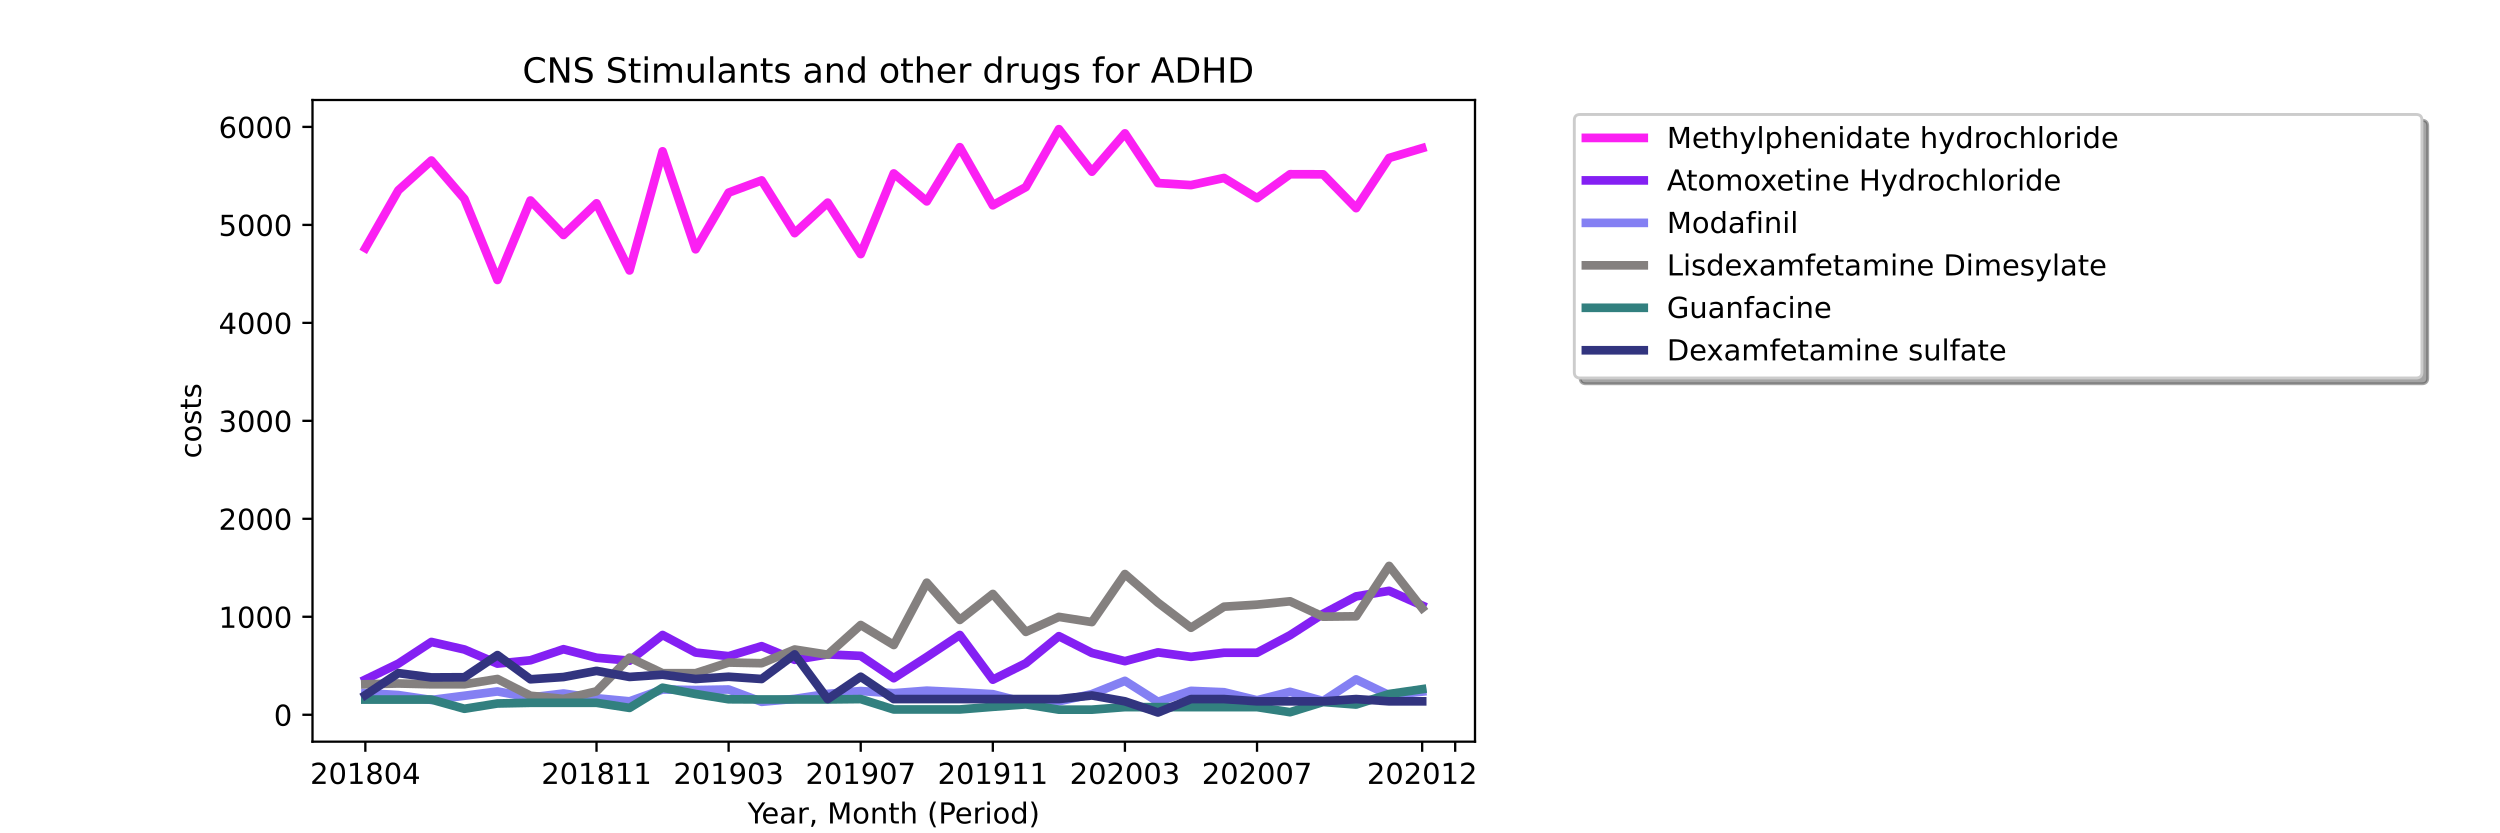 <?xml version="1.0" encoding="utf-8" standalone="no"?>
<!DOCTYPE svg PUBLIC "-//W3C//DTD SVG 1.1//EN"
  "http://www.w3.org/Graphics/SVG/1.1/DTD/svg11.dtd">
<!-- Created with matplotlib (https://matplotlib.org/) -->
<svg height="288pt" version="1.1" viewBox="0 0 864 288" width="864pt" xmlns="http://www.w3.org/2000/svg" xmlns:xlink="http://www.w3.org/1999/xlink">
 <defs>
  <style type="text/css">*{stroke-linecap:butt;stroke-linejoin:round;}</style>
 </defs>
 <g id="figure_1">
  <g id="patch_1">
   <path d="M 0 288 
L 864 288 
L 864 0 
L 0 0 
z
" style="fill:#ffffff;"/>
  </g>
  <g id="axes_1">
   <g id="patch_2">
    <path d="M 108 256.32 
L 509.76 256.32 
L 509.76 34.56 
L 108 34.56 
z
" style="fill:#ffffff;"/>
   </g>
   <g id="matplotlib.axis_1">
    <g id="xtick_1">
     <g id="line2d_1">
      <defs>
       <path d="M 0 0 
L 0 3.5 
" id="md1ecf67c82" style="stroke:#000000;stroke-width:0.8;"/>
      </defs>
      <g>
       <use style="stroke:#000000;stroke-width:0.8;" x="126.262" xlink:href="#md1ecf67c82" y="256.32"/>
      </g>
     </g>
     <g id="text_1">
      <!-- 201804 -->
      <g transform="translate(107.174 270.918)scale(0.1 -0.1)">
       <defs>
        <path d="M 19.188 8.297 
L 53.609 8.297 
L 53.609 0 
L 7.328 0 
L 7.328 8.297 
Q 12.938 14.109 22.625 23.891 
Q 32.328 33.688 34.812 36.531 
Q 39.547 41.844 41.422 45.531 
Q 43.312 49.219 43.312 52.781 
Q 43.312 58.594 39.234 62.25 
Q 35.156 65.922 28.609 65.922 
Q 23.969 65.922 18.812 64.312 
Q 13.672 62.703 7.812 59.422 
L 7.812 69.391 
Q 13.766 71.781 18.938 73 
Q 24.125 74.219 28.422 74.219 
Q 39.75 74.219 46.484 68.547 
Q 53.219 62.891 53.219 53.422 
Q 53.219 48.922 51.531 44.891 
Q 49.859 40.875 45.406 35.406 
Q 44.188 33.984 37.641 27.219 
Q 31.109 20.453 19.188 8.297 
z
" id="DejaVuSans-50"/>
        <path d="M 31.781 66.406 
Q 24.172 66.406 20.328 58.906 
Q 16.5 51.422 16.5 36.375 
Q 16.5 21.391 20.328 13.891 
Q 24.172 6.391 31.781 6.391 
Q 39.453 6.391 43.281 13.891 
Q 47.125 21.391 47.125 36.375 
Q 47.125 51.422 43.281 58.906 
Q 39.453 66.406 31.781 66.406 
z
M 31.781 74.219 
Q 44.047 74.219 50.516 64.516 
Q 56.984 54.828 56.984 36.375 
Q 56.984 17.969 50.516 8.266 
Q 44.047 -1.422 31.781 -1.422 
Q 19.531 -1.422 13.062 8.266 
Q 6.594 17.969 6.594 36.375 
Q 6.594 54.828 13.062 64.516 
Q 19.531 74.219 31.781 74.219 
z
" id="DejaVuSans-48"/>
        <path d="M 12.406 8.297 
L 28.516 8.297 
L 28.516 63.922 
L 10.984 60.406 
L 10.984 69.391 
L 28.422 72.906 
L 38.281 72.906 
L 38.281 8.297 
L 54.391 8.297 
L 54.391 0 
L 12.406 0 
z
" id="DejaVuSans-49"/>
        <path d="M 31.781 34.625 
Q 24.75 34.625 20.719 30.859 
Q 16.703 27.094 16.703 20.516 
Q 16.703 13.922 20.719 10.156 
Q 24.75 6.391 31.781 6.391 
Q 38.812 6.391 42.859 10.172 
Q 46.922 13.969 46.922 20.516 
Q 46.922 27.094 42.891 30.859 
Q 38.875 34.625 31.781 34.625 
z
M 21.922 38.812 
Q 15.578 40.375 12.031 44.719 
Q 8.5 49.078 8.5 55.328 
Q 8.5 64.062 14.719 69.141 
Q 20.953 74.219 31.781 74.219 
Q 42.672 74.219 48.875 69.141 
Q 55.078 64.062 55.078 55.328 
Q 55.078 49.078 51.531 44.719 
Q 48 40.375 41.703 38.812 
Q 48.828 37.156 52.797 32.312 
Q 56.781 27.484 56.781 20.516 
Q 56.781 9.906 50.312 4.234 
Q 43.844 -1.422 31.781 -1.422 
Q 19.734 -1.422 13.25 4.234 
Q 6.781 9.906 6.781 20.516 
Q 6.781 27.484 10.781 32.312 
Q 14.797 37.156 21.922 38.812 
z
M 18.312 54.391 
Q 18.312 48.734 21.844 45.562 
Q 25.391 42.391 31.781 42.391 
Q 38.141 42.391 41.719 45.562 
Q 45.312 48.734 45.312 54.391 
Q 45.312 60.062 41.719 63.234 
Q 38.141 66.406 31.781 66.406 
Q 25.391 66.406 21.844 63.234 
Q 18.312 60.062 18.312 54.391 
z
" id="DejaVuSans-56"/>
        <path d="M 37.797 64.312 
L 12.891 25.391 
L 37.797 25.391 
z
M 35.203 72.906 
L 47.609 72.906 
L 47.609 25.391 
L 58.016 25.391 
L 58.016 17.188 
L 47.609 17.188 
L 47.609 0 
L 37.797 0 
L 37.797 17.188 
L 4.891 17.188 
L 4.891 26.703 
z
" id="DejaVuSans-52"/>
       </defs>
       <use xlink:href="#DejaVuSans-50"/>
       <use x="63.623" xlink:href="#DejaVuSans-48"/>
       <use x="127.246" xlink:href="#DejaVuSans-49"/>
       <use x="190.869" xlink:href="#DejaVuSans-56"/>
       <use x="254.492" xlink:href="#DejaVuSans-48"/>
       <use x="318.115" xlink:href="#DejaVuSans-52"/>
      </g>
     </g>
    </g>
    <g id="xtick_2">
     <g id="line2d_2">
      <g>
       <use style="stroke:#000000;stroke-width:0.8;" x="206.157" xlink:href="#md1ecf67c82" y="256.32"/>
      </g>
     </g>
     <g id="text_2">
      <!-- 201811 -->
      <g transform="translate(187.07 270.918)scale(0.1 -0.1)">
       <use xlink:href="#DejaVuSans-50"/>
       <use x="63.623" xlink:href="#DejaVuSans-48"/>
       <use x="127.246" xlink:href="#DejaVuSans-49"/>
       <use x="190.869" xlink:href="#DejaVuSans-56"/>
       <use x="254.492" xlink:href="#DejaVuSans-49"/>
       <use x="318.115" xlink:href="#DejaVuSans-49"/>
      </g>
     </g>
    </g>
    <g id="xtick_3">
     <g id="line2d_3">
      <g>
       <use style="stroke:#000000;stroke-width:0.8;" x="251.812" xlink:href="#md1ecf67c82" y="256.32"/>
      </g>
     </g>
     <g id="text_3">
      <!-- 201903 -->
      <g transform="translate(232.724 270.918)scale(0.1 -0.1)">
       <defs>
        <path d="M 10.984 1.516 
L 10.984 10.5 
Q 14.703 8.734 18.5 7.812 
Q 22.312 6.891 25.984 6.891 
Q 35.75 6.891 40.891 13.453 
Q 46.047 20.016 46.781 33.406 
Q 43.953 29.203 39.594 26.953 
Q 35.25 24.703 29.984 24.703 
Q 19.047 24.703 12.672 31.312 
Q 6.297 37.938 6.297 49.422 
Q 6.297 60.641 12.938 67.422 
Q 19.578 74.219 30.609 74.219 
Q 43.266 74.219 49.922 64.516 
Q 56.594 54.828 56.594 36.375 
Q 56.594 19.141 48.406 8.859 
Q 40.234 -1.422 26.422 -1.422 
Q 22.703 -1.422 18.891 -0.688 
Q 15.094 0.047 10.984 1.516 
z
M 30.609 32.422 
Q 37.25 32.422 41.125 36.953 
Q 45.016 41.5 45.016 49.422 
Q 45.016 57.281 41.125 61.844 
Q 37.25 66.406 30.609 66.406 
Q 23.969 66.406 20.094 61.844 
Q 16.219 57.281 16.219 49.422 
Q 16.219 41.5 20.094 36.953 
Q 23.969 32.422 30.609 32.422 
z
" id="DejaVuSans-57"/>
        <path d="M 40.578 39.312 
Q 47.656 37.797 51.625 33 
Q 55.609 28.219 55.609 21.188 
Q 55.609 10.406 48.188 4.484 
Q 40.766 -1.422 27.094 -1.422 
Q 22.516 -1.422 17.656 -0.516 
Q 12.797 0.391 7.625 2.203 
L 7.625 11.719 
Q 11.719 9.328 16.594 8.109 
Q 21.484 6.891 26.812 6.891 
Q 36.078 6.891 40.938 10.547 
Q 45.797 14.203 45.797 21.188 
Q 45.797 27.641 41.281 31.266 
Q 36.766 34.906 28.719 34.906 
L 20.219 34.906 
L 20.219 43.016 
L 29.109 43.016 
Q 36.375 43.016 40.234 45.922 
Q 44.094 48.828 44.094 54.297 
Q 44.094 59.906 40.109 62.906 
Q 36.141 65.922 28.719 65.922 
Q 24.656 65.922 20.016 65.031 
Q 15.375 64.156 9.812 62.312 
L 9.812 71.094 
Q 15.438 72.656 20.344 73.438 
Q 25.25 74.219 29.594 74.219 
Q 40.828 74.219 47.359 69.109 
Q 53.906 64.016 53.906 55.328 
Q 53.906 49.266 50.438 45.094 
Q 46.969 40.922 40.578 39.312 
z
" id="DejaVuSans-51"/>
       </defs>
       <use xlink:href="#DejaVuSans-50"/>
       <use x="63.623" xlink:href="#DejaVuSans-48"/>
       <use x="127.246" xlink:href="#DejaVuSans-49"/>
       <use x="190.869" xlink:href="#DejaVuSans-57"/>
       <use x="254.492" xlink:href="#DejaVuSans-48"/>
       <use x="318.115" xlink:href="#DejaVuSans-51"/>
      </g>
     </g>
    </g>
    <g id="xtick_4">
     <g id="line2d_4">
      <g>
       <use style="stroke:#000000;stroke-width:0.8;" x="297.466" xlink:href="#md1ecf67c82" y="256.32"/>
      </g>
     </g>
     <g id="text_4">
      <!-- 201907 -->
      <g transform="translate(278.379 270.918)scale(0.1 -0.1)">
       <defs>
        <path d="M 8.203 72.906 
L 55.078 72.906 
L 55.078 68.703 
L 28.609 0 
L 18.312 0 
L 43.219 64.594 
L 8.203 64.594 
z
" id="DejaVuSans-55"/>
       </defs>
       <use xlink:href="#DejaVuSans-50"/>
       <use x="63.623" xlink:href="#DejaVuSans-48"/>
       <use x="127.246" xlink:href="#DejaVuSans-49"/>
       <use x="190.869" xlink:href="#DejaVuSans-57"/>
       <use x="254.492" xlink:href="#DejaVuSans-48"/>
       <use x="318.115" xlink:href="#DejaVuSans-55"/>
      </g>
     </g>
    </g>
    <g id="xtick_5">
     <g id="line2d_5">
      <g>
       <use style="stroke:#000000;stroke-width:0.8;" x="343.121" xlink:href="#md1ecf67c82" y="256.32"/>
      </g>
     </g>
     <g id="text_5">
      <!-- 201911 -->
      <g transform="translate(324.033 270.918)scale(0.1 -0.1)">
       <use xlink:href="#DejaVuSans-50"/>
       <use x="63.623" xlink:href="#DejaVuSans-48"/>
       <use x="127.246" xlink:href="#DejaVuSans-49"/>
       <use x="190.869" xlink:href="#DejaVuSans-57"/>
       <use x="254.492" xlink:href="#DejaVuSans-49"/>
       <use x="318.115" xlink:href="#DejaVuSans-49"/>
      </g>
     </g>
    </g>
    <g id="xtick_6">
     <g id="line2d_6">
      <g>
       <use style="stroke:#000000;stroke-width:0.8;" x="388.775" xlink:href="#md1ecf67c82" y="256.32"/>
      </g>
     </g>
     <g id="text_6">
      <!-- 202003 -->
      <g transform="translate(369.688 270.918)scale(0.1 -0.1)">
       <use xlink:href="#DejaVuSans-50"/>
       <use x="63.623" xlink:href="#DejaVuSans-48"/>
       <use x="127.246" xlink:href="#DejaVuSans-50"/>
       <use x="190.869" xlink:href="#DejaVuSans-48"/>
       <use x="254.492" xlink:href="#DejaVuSans-48"/>
       <use x="318.115" xlink:href="#DejaVuSans-51"/>
      </g>
     </g>
    </g>
    <g id="xtick_7">
     <g id="line2d_7">
      <g>
       <use style="stroke:#000000;stroke-width:0.8;" x="434.43" xlink:href="#md1ecf67c82" y="256.32"/>
      </g>
     </g>
     <g id="text_7">
      <!-- 202007 -->
      <g transform="translate(415.342 270.918)scale(0.1 -0.1)">
       <use xlink:href="#DejaVuSans-50"/>
       <use x="63.623" xlink:href="#DejaVuSans-48"/>
       <use x="127.246" xlink:href="#DejaVuSans-50"/>
       <use x="190.869" xlink:href="#DejaVuSans-48"/>
       <use x="254.492" xlink:href="#DejaVuSans-48"/>
       <use x="318.115" xlink:href="#DejaVuSans-55"/>
      </g>
     </g>
    </g>
    <g id="xtick_8">
     <g id="line2d_8">
      <g>
       <use style="stroke:#000000;stroke-width:0.8;" x="491.498" xlink:href="#md1ecf67c82" y="256.32"/>
      </g>
     </g>
     <g id="text_8">
      <!-- 202012 -->
      <g transform="translate(472.411 270.918)scale(0.1 -0.1)">
       <use xlink:href="#DejaVuSans-50"/>
       <use x="63.623" xlink:href="#DejaVuSans-48"/>
       <use x="127.246" xlink:href="#DejaVuSans-50"/>
       <use x="190.869" xlink:href="#DejaVuSans-48"/>
       <use x="254.492" xlink:href="#DejaVuSans-49"/>
       <use x="318.115" xlink:href="#DejaVuSans-50"/>
      </g>
     </g>
    </g>
    <g id="xtick_9">
     <g id="line2d_9">
      <g>
       <use style="stroke:#000000;stroke-width:0.8;" x="502.912" xlink:href="#md1ecf67c82" y="256.32"/>
      </g>
     </g>
    </g>
    <g id="text_9">
     <!-- Year, Month (Period) -->
     <g transform="translate(258.364 284.597)scale(0.1 -0.1)">
      <defs>
       <path d="M -0.203 72.906 
L 10.406 72.906 
L 30.609 42.922 
L 50.688 72.906 
L 61.281 72.906 
L 35.5 34.719 
L 35.5 0 
L 25.594 0 
L 25.594 34.719 
z
" id="DejaVuSans-89"/>
       <path d="M 56.203 29.594 
L 56.203 25.203 
L 14.891 25.203 
Q 15.484 15.922 20.484 11.062 
Q 25.484 6.203 34.422 6.203 
Q 39.594 6.203 44.453 7.469 
Q 49.312 8.734 54.109 11.281 
L 54.109 2.781 
Q 49.266 0.734 44.188 -0.344 
Q 39.109 -1.422 33.891 -1.422 
Q 20.797 -1.422 13.156 6.188 
Q 5.516 13.812 5.516 26.812 
Q 5.516 40.234 12.766 48.109 
Q 20.016 56 32.328 56 
Q 43.359 56 49.781 48.891 
Q 56.203 41.797 56.203 29.594 
z
M 47.219 32.234 
Q 47.125 39.594 43.094 43.984 
Q 39.062 48.391 32.422 48.391 
Q 24.906 48.391 20.391 44.141 
Q 15.875 39.891 15.188 32.172 
z
" id="DejaVuSans-101"/>
       <path d="M 34.281 27.484 
Q 23.391 27.484 19.188 25 
Q 14.984 22.516 14.984 16.5 
Q 14.984 11.719 18.141 8.906 
Q 21.297 6.109 26.703 6.109 
Q 34.188 6.109 38.703 11.406 
Q 43.219 16.703 43.219 25.484 
L 43.219 27.484 
z
M 52.203 31.203 
L 52.203 0 
L 43.219 0 
L 43.219 8.297 
Q 40.141 3.328 35.547 0.953 
Q 30.953 -1.422 24.312 -1.422 
Q 15.922 -1.422 10.953 3.297 
Q 6 8.016 6 15.922 
Q 6 25.141 12.172 29.828 
Q 18.359 34.516 30.609 34.516 
L 43.219 34.516 
L 43.219 35.406 
Q 43.219 41.609 39.141 45 
Q 35.062 48.391 27.688 48.391 
Q 23 48.391 18.547 47.266 
Q 14.109 46.141 10.016 43.891 
L 10.016 52.203 
Q 14.938 54.109 19.578 55.047 
Q 24.219 56 28.609 56 
Q 40.484 56 46.344 49.844 
Q 52.203 43.703 52.203 31.203 
z
" id="DejaVuSans-97"/>
       <path d="M 41.109 46.297 
Q 39.594 47.172 37.812 47.578 
Q 36.031 48 33.891 48 
Q 26.266 48 22.188 43.047 
Q 18.109 38.094 18.109 28.812 
L 18.109 0 
L 9.078 0 
L 9.078 54.688 
L 18.109 54.688 
L 18.109 46.188 
Q 20.953 51.172 25.484 53.578 
Q 30.031 56 36.531 56 
Q 37.453 56 38.578 55.875 
Q 39.703 55.766 41.062 55.516 
z
" id="DejaVuSans-114"/>
       <path d="M 11.719 12.406 
L 22.016 12.406 
L 22.016 4 
L 14.016 -11.625 
L 7.719 -11.625 
L 11.719 4 
z
" id="DejaVuSans-44"/>
       <path id="DejaVuSans-32"/>
       <path d="M 9.812 72.906 
L 24.516 72.906 
L 43.109 23.297 
L 61.812 72.906 
L 76.516 72.906 
L 76.516 0 
L 66.891 0 
L 66.891 64.016 
L 48.094 14.016 
L 38.188 14.016 
L 19.391 64.016 
L 19.391 0 
L 9.812 0 
z
" id="DejaVuSans-77"/>
       <path d="M 30.609 48.391 
Q 23.391 48.391 19.188 42.75 
Q 14.984 37.109 14.984 27.297 
Q 14.984 17.484 19.156 11.844 
Q 23.344 6.203 30.609 6.203 
Q 37.797 6.203 41.984 11.859 
Q 46.188 17.531 46.188 27.297 
Q 46.188 37.016 41.984 42.703 
Q 37.797 48.391 30.609 48.391 
z
M 30.609 56 
Q 42.328 56 49.016 48.375 
Q 55.719 40.766 55.719 27.297 
Q 55.719 13.875 49.016 6.219 
Q 42.328 -1.422 30.609 -1.422 
Q 18.844 -1.422 12.172 6.219 
Q 5.516 13.875 5.516 27.297 
Q 5.516 40.766 12.172 48.375 
Q 18.844 56 30.609 56 
z
" id="DejaVuSans-111"/>
       <path d="M 54.891 33.016 
L 54.891 0 
L 45.906 0 
L 45.906 32.719 
Q 45.906 40.484 42.875 44.328 
Q 39.844 48.188 33.797 48.188 
Q 26.516 48.188 22.312 43.547 
Q 18.109 38.922 18.109 30.906 
L 18.109 0 
L 9.078 0 
L 9.078 54.688 
L 18.109 54.688 
L 18.109 46.188 
Q 21.344 51.125 25.703 53.562 
Q 30.078 56 35.797 56 
Q 45.219 56 50.047 50.172 
Q 54.891 44.344 54.891 33.016 
z
" id="DejaVuSans-110"/>
       <path d="M 18.312 70.219 
L 18.312 54.688 
L 36.812 54.688 
L 36.812 47.703 
L 18.312 47.703 
L 18.312 18.016 
Q 18.312 11.328 20.141 9.422 
Q 21.969 7.516 27.594 7.516 
L 36.812 7.516 
L 36.812 0 
L 27.594 0 
Q 17.188 0 13.234 3.875 
Q 9.281 7.766 9.281 18.016 
L 9.281 47.703 
L 2.688 47.703 
L 2.688 54.688 
L 9.281 54.688 
L 9.281 70.219 
z
" id="DejaVuSans-116"/>
       <path d="M 54.891 33.016 
L 54.891 0 
L 45.906 0 
L 45.906 32.719 
Q 45.906 40.484 42.875 44.328 
Q 39.844 48.188 33.797 48.188 
Q 26.516 48.188 22.312 43.547 
Q 18.109 38.922 18.109 30.906 
L 18.109 0 
L 9.078 0 
L 9.078 75.984 
L 18.109 75.984 
L 18.109 46.188 
Q 21.344 51.125 25.703 53.562 
Q 30.078 56 35.797 56 
Q 45.219 56 50.047 50.172 
Q 54.891 44.344 54.891 33.016 
z
" id="DejaVuSans-104"/>
       <path d="M 31 75.875 
Q 24.469 64.656 21.281 53.656 
Q 18.109 42.672 18.109 31.391 
Q 18.109 20.125 21.312 9.062 
Q 24.516 -2 31 -13.188 
L 23.188 -13.188 
Q 15.875 -1.703 12.234 9.375 
Q 8.594 20.453 8.594 31.391 
Q 8.594 42.281 12.203 53.312 
Q 15.828 64.359 23.188 75.875 
z
" id="DejaVuSans-40"/>
       <path d="M 19.672 64.797 
L 19.672 37.406 
L 32.078 37.406 
Q 38.969 37.406 42.719 40.969 
Q 46.484 44.531 46.484 51.125 
Q 46.484 57.672 42.719 61.234 
Q 38.969 64.797 32.078 64.797 
z
M 9.812 72.906 
L 32.078 72.906 
Q 44.344 72.906 50.609 67.359 
Q 56.891 61.812 56.891 51.125 
Q 56.891 40.328 50.609 34.812 
Q 44.344 29.297 32.078 29.297 
L 19.672 29.297 
L 19.672 0 
L 9.812 0 
z
" id="DejaVuSans-80"/>
       <path d="M 9.422 54.688 
L 18.406 54.688 
L 18.406 0 
L 9.422 0 
z
M 9.422 75.984 
L 18.406 75.984 
L 18.406 64.594 
L 9.422 64.594 
z
" id="DejaVuSans-105"/>
       <path d="M 45.406 46.391 
L 45.406 75.984 
L 54.391 75.984 
L 54.391 0 
L 45.406 0 
L 45.406 8.203 
Q 42.578 3.328 38.25 0.953 
Q 33.938 -1.422 27.875 -1.422 
Q 17.969 -1.422 11.734 6.484 
Q 5.516 14.406 5.516 27.297 
Q 5.516 40.188 11.734 48.094 
Q 17.969 56 27.875 56 
Q 33.938 56 38.25 53.625 
Q 42.578 51.266 45.406 46.391 
z
M 14.797 27.297 
Q 14.797 17.391 18.875 11.75 
Q 22.953 6.109 30.078 6.109 
Q 37.203 6.109 41.297 11.75 
Q 45.406 17.391 45.406 27.297 
Q 45.406 37.203 41.297 42.844 
Q 37.203 48.484 30.078 48.484 
Q 22.953 48.484 18.875 42.844 
Q 14.797 37.203 14.797 27.297 
z
" id="DejaVuSans-100"/>
       <path d="M 8.016 75.875 
L 15.828 75.875 
Q 23.141 64.359 26.781 53.312 
Q 30.422 42.281 30.422 31.391 
Q 30.422 20.453 26.781 9.375 
Q 23.141 -1.703 15.828 -13.188 
L 8.016 -13.188 
Q 14.5 -2 17.703 9.062 
Q 20.906 20.125 20.906 31.391 
Q 20.906 42.672 17.703 53.656 
Q 14.5 64.656 8.016 75.875 
z
" id="DejaVuSans-41"/>
      </defs>
      <use xlink:href="#DejaVuSans-89"/>
      <use x="47.834" xlink:href="#DejaVuSans-101"/>
      <use x="109.357" xlink:href="#DejaVuSans-97"/>
      <use x="170.637" xlink:href="#DejaVuSans-114"/>
      <use x="211.75" xlink:href="#DejaVuSans-44"/>
      <use x="243.537" xlink:href="#DejaVuSans-32"/>
      <use x="275.324" xlink:href="#DejaVuSans-77"/>
      <use x="361.604" xlink:href="#DejaVuSans-111"/>
      <use x="422.785" xlink:href="#DejaVuSans-110"/>
      <use x="486.164" xlink:href="#DejaVuSans-116"/>
      <use x="525.373" xlink:href="#DejaVuSans-104"/>
      <use x="588.752" xlink:href="#DejaVuSans-32"/>
      <use x="620.539" xlink:href="#DejaVuSans-40"/>
      <use x="659.553" xlink:href="#DejaVuSans-80"/>
      <use x="716.23" xlink:href="#DejaVuSans-101"/>
      <use x="777.754" xlink:href="#DejaVuSans-114"/>
      <use x="818.867" xlink:href="#DejaVuSans-105"/>
      <use x="846.65" xlink:href="#DejaVuSans-111"/>
      <use x="907.832" xlink:href="#DejaVuSans-100"/>
      <use x="971.309" xlink:href="#DejaVuSans-41"/>
     </g>
    </g>
   </g>
   <g id="matplotlib.axis_2">
    <g id="ytick_1">
     <g id="line2d_10">
      <defs>
       <path d="M 0 0 
L -3.5 0 
" id="mb48723484c" style="stroke:#000000;stroke-width:0.8;"/>
      </defs>
      <g>
       <use style="stroke:#000000;stroke-width:0.8;" x="108" xlink:href="#mb48723484c" y="247.019"/>
      </g>
     </g>
     <g id="text_10">
      <!-- 0 -->
      <g transform="translate(94.638 250.818)scale(0.1 -0.1)">
       <use xlink:href="#DejaVuSans-48"/>
      </g>
     </g>
    </g>
    <g id="ytick_2">
     <g id="line2d_11">
      <g>
       <use style="stroke:#000000;stroke-width:0.8;" x="108" xlink:href="#mb48723484c" y="213.159"/>
      </g>
     </g>
     <g id="text_11">
      <!-- 1000 -->
      <g transform="translate(75.55 216.958)scale(0.1 -0.1)">
       <use xlink:href="#DejaVuSans-49"/>
       <use x="63.623" xlink:href="#DejaVuSans-48"/>
       <use x="127.246" xlink:href="#DejaVuSans-48"/>
       <use x="190.869" xlink:href="#DejaVuSans-48"/>
      </g>
     </g>
    </g>
    <g id="ytick_3">
     <g id="line2d_12">
      <g>
       <use style="stroke:#000000;stroke-width:0.8;" x="108" xlink:href="#mb48723484c" y="179.3"/>
      </g>
     </g>
     <g id="text_12">
      <!-- 2000 -->
      <g transform="translate(75.55 183.099)scale(0.1 -0.1)">
       <use xlink:href="#DejaVuSans-50"/>
       <use x="63.623" xlink:href="#DejaVuSans-48"/>
       <use x="127.246" xlink:href="#DejaVuSans-48"/>
       <use x="190.869" xlink:href="#DejaVuSans-48"/>
      </g>
     </g>
    </g>
    <g id="ytick_4">
     <g id="line2d_13">
      <g>
       <use style="stroke:#000000;stroke-width:0.8;" x="108" xlink:href="#mb48723484c" y="145.44"/>
      </g>
     </g>
     <g id="text_13">
      <!-- 3000 -->
      <g transform="translate(75.55 149.239)scale(0.1 -0.1)">
       <use xlink:href="#DejaVuSans-51"/>
       <use x="63.623" xlink:href="#DejaVuSans-48"/>
       <use x="127.246" xlink:href="#DejaVuSans-48"/>
       <use x="190.869" xlink:href="#DejaVuSans-48"/>
      </g>
     </g>
    </g>
    <g id="ytick_5">
     <g id="line2d_14">
      <g>
       <use style="stroke:#000000;stroke-width:0.8;" x="108" xlink:href="#mb48723484c" y="111.58"/>
      </g>
     </g>
     <g id="text_14">
      <!-- 4000 -->
      <g transform="translate(75.55 115.38)scale(0.1 -0.1)">
       <use xlink:href="#DejaVuSans-52"/>
       <use x="63.623" xlink:href="#DejaVuSans-48"/>
       <use x="127.246" xlink:href="#DejaVuSans-48"/>
       <use x="190.869" xlink:href="#DejaVuSans-48"/>
      </g>
     </g>
    </g>
    <g id="ytick_6">
     <g id="line2d_15">
      <g>
       <use style="stroke:#000000;stroke-width:0.8;" x="108" xlink:href="#mb48723484c" y="77.721"/>
      </g>
     </g>
     <g id="text_15">
      <!-- 5000 -->
      <g transform="translate(75.55 81.52)scale(0.1 -0.1)">
       <defs>
        <path d="M 10.797 72.906 
L 49.516 72.906 
L 49.516 64.594 
L 19.828 64.594 
L 19.828 46.734 
Q 21.969 47.469 24.109 47.828 
Q 26.266 48.188 28.422 48.188 
Q 40.625 48.188 47.75 41.5 
Q 54.891 34.812 54.891 23.391 
Q 54.891 11.625 47.562 5.094 
Q 40.234 -1.422 26.906 -1.422 
Q 22.312 -1.422 17.547 -0.641 
Q 12.797 0.141 7.719 1.703 
L 7.719 11.625 
Q 12.109 9.234 16.797 8.062 
Q 21.484 6.891 26.703 6.891 
Q 35.156 6.891 40.078 11.328 
Q 45.016 15.766 45.016 23.391 
Q 45.016 31 40.078 35.438 
Q 35.156 39.891 26.703 39.891 
Q 22.75 39.891 18.812 39.016 
Q 14.891 38.141 10.797 36.281 
z
" id="DejaVuSans-53"/>
       </defs>
       <use xlink:href="#DejaVuSans-53"/>
       <use x="63.623" xlink:href="#DejaVuSans-48"/>
       <use x="127.246" xlink:href="#DejaVuSans-48"/>
       <use x="190.869" xlink:href="#DejaVuSans-48"/>
      </g>
     </g>
    </g>
    <g id="ytick_7">
     <g id="line2d_16">
      <g>
       <use style="stroke:#000000;stroke-width:0.8;" x="108" xlink:href="#mb48723484c" y="43.861"/>
      </g>
     </g>
     <g id="text_16">
      <!-- 6000 -->
      <g transform="translate(75.55 47.66)scale(0.1 -0.1)">
       <defs>
        <path d="M 33.016 40.375 
Q 26.375 40.375 22.484 35.828 
Q 18.609 31.297 18.609 23.391 
Q 18.609 15.531 22.484 10.953 
Q 26.375 6.391 33.016 6.391 
Q 39.656 6.391 43.531 10.953 
Q 47.406 15.531 47.406 23.391 
Q 47.406 31.297 43.531 35.828 
Q 39.656 40.375 33.016 40.375 
z
M 52.594 71.297 
L 52.594 62.312 
Q 48.875 64.062 45.094 64.984 
Q 41.312 65.922 37.594 65.922 
Q 27.828 65.922 22.672 59.328 
Q 17.531 52.734 16.797 39.406 
Q 19.672 43.656 24.016 45.922 
Q 28.375 48.188 33.594 48.188 
Q 44.578 48.188 50.953 41.516 
Q 57.328 34.859 57.328 23.391 
Q 57.328 12.156 50.688 5.359 
Q 44.047 -1.422 33.016 -1.422 
Q 20.359 -1.422 13.672 8.266 
Q 6.984 17.969 6.984 36.375 
Q 6.984 53.656 15.188 63.938 
Q 23.391 74.219 37.203 74.219 
Q 40.922 74.219 44.703 73.484 
Q 48.484 72.75 52.594 71.297 
z
" id="DejaVuSans-54"/>
       </defs>
       <use xlink:href="#DejaVuSans-54"/>
       <use x="63.623" xlink:href="#DejaVuSans-48"/>
       <use x="127.246" xlink:href="#DejaVuSans-48"/>
       <use x="190.869" xlink:href="#DejaVuSans-48"/>
      </g>
     </g>
    </g>
    <g id="text_17">
     <!-- costs -->
     <g transform="translate(69.47 158.418)rotate(-90)scale(0.1 -0.1)">
      <defs>
       <path d="M 48.781 52.594 
L 48.781 44.188 
Q 44.969 46.297 41.141 47.344 
Q 37.312 48.391 33.406 48.391 
Q 24.656 48.391 19.812 42.844 
Q 14.984 37.312 14.984 27.297 
Q 14.984 17.281 19.812 11.734 
Q 24.656 6.203 33.406 6.203 
Q 37.312 6.203 41.141 7.25 
Q 44.969 8.297 48.781 10.406 
L 48.781 2.094 
Q 45.016 0.344 40.984 -0.531 
Q 36.969 -1.422 32.422 -1.422 
Q 20.062 -1.422 12.781 6.344 
Q 5.516 14.109 5.516 27.297 
Q 5.516 40.672 12.859 48.328 
Q 20.219 56 33.016 56 
Q 37.156 56 41.109 55.141 
Q 45.062 54.297 48.781 52.594 
z
" id="DejaVuSans-99"/>
       <path d="M 44.281 53.078 
L 44.281 44.578 
Q 40.484 46.531 36.375 47.5 
Q 32.281 48.484 27.875 48.484 
Q 21.188 48.484 17.844 46.438 
Q 14.5 44.391 14.5 40.281 
Q 14.5 37.156 16.891 35.375 
Q 19.281 33.594 26.516 31.984 
L 29.594 31.297 
Q 39.156 29.25 43.188 25.516 
Q 47.219 21.781 47.219 15.094 
Q 47.219 7.469 41.188 3.016 
Q 35.156 -1.422 24.609 -1.422 
Q 20.219 -1.422 15.453 -0.562 
Q 10.688 0.297 5.422 2 
L 5.422 11.281 
Q 10.406 8.688 15.234 7.391 
Q 20.062 6.109 24.812 6.109 
Q 31.156 6.109 34.562 8.281 
Q 37.984 10.453 37.984 14.406 
Q 37.984 18.062 35.516 20.016 
Q 33.062 21.969 24.703 23.781 
L 21.578 24.516 
Q 13.234 26.266 9.516 29.906 
Q 5.812 33.547 5.812 39.891 
Q 5.812 47.609 11.281 51.797 
Q 16.75 56 26.812 56 
Q 31.781 56 36.172 55.266 
Q 40.578 54.547 44.281 53.078 
z
" id="DejaVuSans-115"/>
      </defs>
      <use xlink:href="#DejaVuSans-99"/>
      <use x="54.98" xlink:href="#DejaVuSans-111"/>
      <use x="116.162" xlink:href="#DejaVuSans-115"/>
      <use x="168.262" xlink:href="#DejaVuSans-116"/>
      <use x="207.471" xlink:href="#DejaVuSans-115"/>
     </g>
    </g>
   </g>
   <g id="line2d_17">
    <path clip-path="url(#pc3092cc552)" d="M 126.262 85.746 
L 137.675 65.768 
L 149.089 55.475 
L 160.503 68.748 
L 171.916 96.75 
L 183.33 69.29 
L 194.744 81.208 
L 206.157 70.272 
L 217.571 93.466 
L 228.985 52.292 
L 240.398 86.152 
L 251.812 66.581 
L 263.225 62.349 
L 274.639 80.565 
L 286.053 70.035 
L 297.466 87.811 
L 308.88 59.945 
L 320.294 69.595 
L 331.707 50.87 
L 343.121 70.949 
L 354.535 64.651 
L 365.948 44.64 
L 377.362 59.335 
L 388.775 46.096 
L 400.189 63.263 
L 411.603 63.974 
L 423.016 61.502 
L 434.43 68.477 
L 445.844 60.215 
L 457.257 60.249 
L 468.671 71.931 
L 480.085 54.595 
L 491.498 51.209 
" style="fill:none;stroke:#fb20f3;stroke-linecap:square;stroke-width:3;"/>
   </g>
   <g id="line2d_18">
    <path clip-path="url(#pc3092cc552)" d="M 126.262 234.863 
L 137.675 229.344 
L 149.089 221.861 
L 160.503 224.468 
L 171.916 229.344 
L 183.33 228.193 
L 194.744 224.367 
L 206.157 227.312 
L 217.571 228.328 
L 228.985 219.457 
L 240.398 225.518 
L 251.812 226.771 
L 263.225 223.317 
L 274.639 228.024 
L 286.053 226.161 
L 297.466 226.669 
L 308.88 234.389 
L 320.294 227.042 
L 331.707 219.457 
L 343.121 234.897 
L 354.535 229.209 
L 365.948 219.863 
L 377.362 225.653 
L 388.775 228.498 
L 400.189 225.45 
L 411.603 227.008 
L 423.016 225.586 
L 434.43 225.586 
L 445.844 219.525 
L 457.257 212.143 
L 468.671 206.116 
L 480.085 204.186 
L 491.498 209.265 
" style="fill:none;stroke:#8420f3;stroke-linecap:square;stroke-width:3;"/>
   </g>
   <g id="line2d_19">
    <path clip-path="url(#pc3092cc552)" d="M 126.262 239.502 
L 137.675 240.213 
L 149.089 241.906 
L 160.503 240.45 
L 171.916 238.96 
L 183.33 241.059 
L 194.744 239.671 
L 206.157 241.297 
L 217.571 242.38 
L 228.985 238.283 
L 240.398 238.486 
L 251.812 238.283 
L 263.225 242.549 
L 274.639 241.534 
L 286.053 239.807 
L 297.466 238.825 
L 308.88 239.57 
L 320.294 238.689 
L 331.707 239.231 
L 343.121 239.908 
L 354.535 242.854 
L 365.948 242.38 
L 377.362 239.874 
L 388.775 235.303 
L 400.189 242.549 
L 411.603 238.757 
L 423.016 239.231 
L 434.43 242.008 
L 445.844 239.096 
L 457.257 242.278 
L 468.671 234.795 
L 480.085 240.247 
L 491.498 239.028 
" style="fill:none;stroke:#8480f3;stroke-linecap:square;stroke-width:3;"/>
   </g>
   <g id="line2d_20">
    <path clip-path="url(#pc3092cc552)" d="M 126.262 236.488 
L 137.675 236.218 
L 149.089 236.488 
L 160.503 236.488 
L 171.916 234.66 
L 183.33 240.45 
L 194.744 241.534 
L 206.157 238.926 
L 217.571 227.279 
L 228.985 232.662 
L 240.398 232.662 
L 251.812 228.972 
L 263.225 229.209 
L 274.639 224.468 
L 286.053 226.263 
L 297.466 216.003 
L 308.88 222.911 
L 320.294 201.376 
L 331.707 214.243 
L 343.121 205.27 
L 354.535 218.374 
L 365.948 213.193 
L 377.362 214.988 
L 388.775 198.396 
L 400.189 208.283 
L 411.603 216.951 
L 423.016 209.672 
L 434.43 208.961 
L 445.844 207.809 
L 457.257 213.125 
L 468.671 212.99 
L 480.085 195.586 
L 491.498 210.18 
" style="fill:none;stroke:#84807f;stroke-linecap:square;stroke-width:3;"/>
   </g>
   <g id="line2d_21">
    <path clip-path="url(#pc3092cc552)" d="M 126.262 241.771 
L 137.675 241.771 
L 149.089 241.771 
L 160.503 244.953 
L 171.916 243.125 
L 183.33 242.888 
L 194.744 242.888 
L 206.157 242.888 
L 217.571 244.649 
L 228.985 237.674 
L 240.398 239.841 
L 251.812 241.669 
L 263.225 241.737 
L 274.639 241.737 
L 286.053 241.737 
L 297.466 241.601 
L 308.88 245.19 
L 320.294 245.19 
L 331.707 245.19 
L 343.121 244.276 
L 354.535 243.43 
L 365.948 245.258 
L 377.362 245.258 
L 388.775 244.378 
L 400.189 244.378 
L 411.603 244.378 
L 423.016 244.378 
L 434.43 244.378 
L 445.844 246.138 
L 457.257 242.617 
L 468.671 243.497 
L 480.085 239.841 
L 491.498 238.181 
" style="fill:none;stroke:#32807f;stroke-linecap:square;stroke-width:3;"/>
   </g>
   <g id="line2d_22">
    <path clip-path="url(#pc3092cc552)" d="M 126.262 240.213 
L 137.675 232.628 
L 149.089 234.118 
L 160.503 234.051 
L 171.916 226.398 
L 183.33 234.762 
L 194.744 233.983 
L 206.157 231.85 
L 217.571 233.949 
L 228.985 233.17 
L 240.398 234.66 
L 251.812 233.881 
L 263.225 234.66 
L 274.639 226.161 
L 286.053 241.601 
L 297.466 233.881 
L 308.88 241.601 
L 320.294 241.601 
L 331.707 241.601 
L 343.121 241.601 
L 354.535 241.601 
L 365.948 241.601 
L 377.362 240.348 
L 388.775 242.38 
L 400.189 246.24 
L 411.603 241.601 
L 423.016 241.601 
L 434.43 242.38 
L 445.844 242.38 
L 457.257 242.38 
L 468.671 241.601 
L 480.085 242.38 
L 491.498 242.38 
" style="fill:none;stroke:#32347f;stroke-linecap:square;stroke-width:3;"/>
   </g>
   <g id="patch_3">
    <path d="M 108 256.32 
L 108 34.56 
" style="fill:none;stroke:#000000;stroke-linecap:square;stroke-linejoin:miter;stroke-width:0.8;"/>
   </g>
   <g id="patch_4">
    <path d="M 509.76 256.32 
L 509.76 34.56 
" style="fill:none;stroke:#000000;stroke-linecap:square;stroke-linejoin:miter;stroke-width:0.8;"/>
   </g>
   <g id="patch_5">
    <path d="M 108 256.32 
L 509.76 256.32 
" style="fill:none;stroke:#000000;stroke-linecap:square;stroke-linejoin:miter;stroke-width:0.8;"/>
   </g>
   <g id="patch_6">
    <path d="M 108 34.56 
L 509.76 34.56 
" style="fill:none;stroke:#000000;stroke-linecap:square;stroke-linejoin:miter;stroke-width:0.8;"/>
   </g>
   <g id="text_18">
    <!-- CNS Stimulants and other drugs for ADHD  -->
    <g transform="translate(180.553 28.56)scale(0.12 -0.12)">
     <defs>
      <path d="M 64.406 67.281 
L 64.406 56.891 
Q 59.422 61.531 53.781 63.812 
Q 48.141 66.109 41.797 66.109 
Q 29.297 66.109 22.656 58.469 
Q 16.016 50.828 16.016 36.375 
Q 16.016 21.969 22.656 14.328 
Q 29.297 6.688 41.797 6.688 
Q 48.141 6.688 53.781 8.984 
Q 59.422 11.281 64.406 15.922 
L 64.406 5.609 
Q 59.234 2.094 53.438 0.328 
Q 47.656 -1.422 41.219 -1.422 
Q 24.656 -1.422 15.125 8.703 
Q 5.609 18.844 5.609 36.375 
Q 5.609 53.953 15.125 64.078 
Q 24.656 74.219 41.219 74.219 
Q 47.75 74.219 53.531 72.484 
Q 59.328 70.75 64.406 67.281 
z
" id="DejaVuSans-67"/>
      <path d="M 9.812 72.906 
L 23.094 72.906 
L 55.422 11.922 
L 55.422 72.906 
L 64.984 72.906 
L 64.984 0 
L 51.703 0 
L 19.391 60.984 
L 19.391 0 
L 9.812 0 
z
" id="DejaVuSans-78"/>
      <path d="M 53.516 70.516 
L 53.516 60.891 
Q 47.906 63.578 42.922 64.891 
Q 37.938 66.219 33.297 66.219 
Q 25.25 66.219 20.875 63.094 
Q 16.5 59.969 16.5 54.203 
Q 16.5 49.359 19.406 46.891 
Q 22.312 44.438 30.422 42.922 
L 36.375 41.703 
Q 47.406 39.594 52.656 34.297 
Q 57.906 29 57.906 20.125 
Q 57.906 9.516 50.797 4.047 
Q 43.703 -1.422 29.984 -1.422 
Q 24.812 -1.422 18.969 -0.25 
Q 13.141 0.922 6.891 3.219 
L 6.891 13.375 
Q 12.891 10.016 18.656 8.297 
Q 24.422 6.594 29.984 6.594 
Q 38.422 6.594 43.016 9.906 
Q 47.609 13.234 47.609 19.391 
Q 47.609 24.75 44.312 27.781 
Q 41.016 30.812 33.5 32.328 
L 27.484 33.5 
Q 16.453 35.688 11.516 40.375 
Q 6.594 45.062 6.594 53.422 
Q 6.594 63.094 13.406 68.656 
Q 20.219 74.219 32.172 74.219 
Q 37.312 74.219 42.625 73.281 
Q 47.953 72.359 53.516 70.516 
z
" id="DejaVuSans-83"/>
      <path d="M 52 44.188 
Q 55.375 50.25 60.062 53.125 
Q 64.75 56 71.094 56 
Q 79.641 56 84.281 50.016 
Q 88.922 44.047 88.922 33.016 
L 88.922 0 
L 79.891 0 
L 79.891 32.719 
Q 79.891 40.578 77.094 44.375 
Q 74.312 48.188 68.609 48.188 
Q 61.625 48.188 57.562 43.547 
Q 53.516 38.922 53.516 30.906 
L 53.516 0 
L 44.484 0 
L 44.484 32.719 
Q 44.484 40.625 41.703 44.406 
Q 38.922 48.188 33.109 48.188 
Q 26.219 48.188 22.156 43.531 
Q 18.109 38.875 18.109 30.906 
L 18.109 0 
L 9.078 0 
L 9.078 54.688 
L 18.109 54.688 
L 18.109 46.188 
Q 21.188 51.219 25.484 53.609 
Q 29.781 56 35.688 56 
Q 41.656 56 45.828 52.969 
Q 50 49.953 52 44.188 
z
" id="DejaVuSans-109"/>
      <path d="M 8.5 21.578 
L 8.5 54.688 
L 17.484 54.688 
L 17.484 21.922 
Q 17.484 14.156 20.5 10.266 
Q 23.531 6.391 29.594 6.391 
Q 36.859 6.391 41.078 11.031 
Q 45.312 15.672 45.312 23.688 
L 45.312 54.688 
L 54.297 54.688 
L 54.297 0 
L 45.312 0 
L 45.312 8.406 
Q 42.047 3.422 37.719 1 
Q 33.406 -1.422 27.688 -1.422 
Q 18.266 -1.422 13.375 4.438 
Q 8.5 10.297 8.5 21.578 
z
M 31.109 56 
z
" id="DejaVuSans-117"/>
      <path d="M 9.422 75.984 
L 18.406 75.984 
L 18.406 0 
L 9.422 0 
z
" id="DejaVuSans-108"/>
      <path d="M 45.406 27.984 
Q 45.406 37.75 41.375 43.109 
Q 37.359 48.484 30.078 48.484 
Q 22.859 48.484 18.828 43.109 
Q 14.797 37.75 14.797 27.984 
Q 14.797 18.266 18.828 12.891 
Q 22.859 7.516 30.078 7.516 
Q 37.359 7.516 41.375 12.891 
Q 45.406 18.266 45.406 27.984 
z
M 54.391 6.781 
Q 54.391 -7.172 48.188 -13.984 
Q 42 -20.797 29.203 -20.797 
Q 24.469 -20.797 20.266 -20.094 
Q 16.062 -19.391 12.109 -17.922 
L 12.109 -9.188 
Q 16.062 -11.328 19.922 -12.344 
Q 23.781 -13.375 27.781 -13.375 
Q 36.625 -13.375 41.016 -8.766 
Q 45.406 -4.156 45.406 5.172 
L 45.406 9.625 
Q 42.625 4.781 38.281 2.391 
Q 33.938 0 27.875 0 
Q 17.828 0 11.672 7.656 
Q 5.516 15.328 5.516 27.984 
Q 5.516 40.672 11.672 48.328 
Q 17.828 56 27.875 56 
Q 33.938 56 38.281 53.609 
Q 42.625 51.219 45.406 46.391 
L 45.406 54.688 
L 54.391 54.688 
z
" id="DejaVuSans-103"/>
      <path d="M 37.109 75.984 
L 37.109 68.5 
L 28.516 68.5 
Q 23.688 68.5 21.797 66.547 
Q 19.922 64.594 19.922 59.516 
L 19.922 54.688 
L 34.719 54.688 
L 34.719 47.703 
L 19.922 47.703 
L 19.922 0 
L 10.891 0 
L 10.891 47.703 
L 2.297 47.703 
L 2.297 54.688 
L 10.891 54.688 
L 10.891 58.5 
Q 10.891 67.625 15.141 71.797 
Q 19.391 75.984 28.609 75.984 
z
" id="DejaVuSans-102"/>
      <path d="M 34.188 63.188 
L 20.797 26.906 
L 47.609 26.906 
z
M 28.609 72.906 
L 39.797 72.906 
L 67.578 0 
L 57.328 0 
L 50.688 18.703 
L 17.828 18.703 
L 11.188 0 
L 0.781 0 
z
" id="DejaVuSans-65"/>
      <path d="M 19.672 64.797 
L 19.672 8.109 
L 31.594 8.109 
Q 46.688 8.109 53.688 14.938 
Q 60.688 21.781 60.688 36.531 
Q 60.688 51.172 53.688 57.984 
Q 46.688 64.797 31.594 64.797 
z
M 9.812 72.906 
L 30.078 72.906 
Q 51.266 72.906 61.172 64.094 
Q 71.094 55.281 71.094 36.531 
Q 71.094 17.672 61.125 8.828 
Q 51.172 0 30.078 0 
L 9.812 0 
z
" id="DejaVuSans-68"/>
      <path d="M 9.812 72.906 
L 19.672 72.906 
L 19.672 43.016 
L 55.516 43.016 
L 55.516 72.906 
L 65.375 72.906 
L 65.375 0 
L 55.516 0 
L 55.516 34.719 
L 19.672 34.719 
L 19.672 0 
L 9.812 0 
z
" id="DejaVuSans-72"/>
     </defs>
     <use xlink:href="#DejaVuSans-67"/>
     <use x="69.824" xlink:href="#DejaVuSans-78"/>
     <use x="144.629" xlink:href="#DejaVuSans-83"/>
     <use x="208.105" xlink:href="#DejaVuSans-32"/>
     <use x="239.893" xlink:href="#DejaVuSans-83"/>
     <use x="303.369" xlink:href="#DejaVuSans-116"/>
     <use x="342.578" xlink:href="#DejaVuSans-105"/>
     <use x="370.361" xlink:href="#DejaVuSans-109"/>
     <use x="467.773" xlink:href="#DejaVuSans-117"/>
     <use x="531.152" xlink:href="#DejaVuSans-108"/>
     <use x="558.936" xlink:href="#DejaVuSans-97"/>
     <use x="620.215" xlink:href="#DejaVuSans-110"/>
     <use x="683.594" xlink:href="#DejaVuSans-116"/>
     <use x="722.803" xlink:href="#DejaVuSans-115"/>
     <use x="774.902" xlink:href="#DejaVuSans-32"/>
     <use x="806.689" xlink:href="#DejaVuSans-97"/>
     <use x="867.969" xlink:href="#DejaVuSans-110"/>
     <use x="931.348" xlink:href="#DejaVuSans-100"/>
     <use x="994.824" xlink:href="#DejaVuSans-32"/>
     <use x="1026.611" xlink:href="#DejaVuSans-111"/>
     <use x="1087.793" xlink:href="#DejaVuSans-116"/>
     <use x="1127.002" xlink:href="#DejaVuSans-104"/>
     <use x="1190.381" xlink:href="#DejaVuSans-101"/>
     <use x="1251.904" xlink:href="#DejaVuSans-114"/>
     <use x="1293.018" xlink:href="#DejaVuSans-32"/>
     <use x="1324.805" xlink:href="#DejaVuSans-100"/>
     <use x="1388.281" xlink:href="#DejaVuSans-114"/>
     <use x="1429.395" xlink:href="#DejaVuSans-117"/>
     <use x="1492.773" xlink:href="#DejaVuSans-103"/>
     <use x="1556.25" xlink:href="#DejaVuSans-115"/>
     <use x="1608.35" xlink:href="#DejaVuSans-32"/>
     <use x="1640.137" xlink:href="#DejaVuSans-102"/>
     <use x="1675.342" xlink:href="#DejaVuSans-111"/>
     <use x="1736.523" xlink:href="#DejaVuSans-114"/>
     <use x="1777.637" xlink:href="#DejaVuSans-32"/>
     <use x="1809.424" xlink:href="#DejaVuSans-65"/>
     <use x="1877.832" xlink:href="#DejaVuSans-68"/>
     <use x="1954.834" xlink:href="#DejaVuSans-72"/>
     <use x="2030.029" xlink:href="#DejaVuSans-68"/>
     <use x="2107.031" xlink:href="#DejaVuSans-32"/>
    </g>
   </g>
   <g id="legend_1">
    <g id="patch_7">
     <path d="M 548.082 132.629 
L 837.022 132.629 
Q 839.022 132.629 839.022 130.629 
L 839.022 43.56 
Q 839.022 41.56 837.022 41.56 
L 548.082 41.56 
Q 546.082 41.56 546.082 43.56 
L 546.082 130.629 
Q 546.082 132.629 548.082 132.629 
z
" style="fill:#4c4c4c;opacity:0.5;stroke:#4c4c4c;stroke-linejoin:miter;"/>
    </g>
    <g id="patch_8">
     <path d="M 546.082 130.629 
L 835.022 130.629 
Q 837.022 130.629 837.022 128.629 
L 837.022 41.56 
Q 837.022 39.56 835.022 39.56 
L 546.082 39.56 
Q 544.082 39.56 544.082 41.56 
L 544.082 128.629 
Q 544.082 130.629 546.082 130.629 
z
" style="fill:#ffffff;stroke:#cccccc;stroke-linejoin:miter;"/>
    </g>
    <g id="line2d_23">
     <path d="M 548.082 47.658 
L 568.082 47.658 
" style="fill:none;stroke:#fb20f3;stroke-linecap:square;stroke-width:3;"/>
    </g>
    <g id="line2d_24"/>
    <g id="text_19">
     <!-- Methylphenidate hydrochloride                                -->
     <g transform="translate(576.082 51.158)scale(0.1 -0.1)">
      <defs>
       <path d="M 32.172 -5.078 
Q 28.375 -14.844 24.75 -17.812 
Q 21.141 -20.797 15.094 -20.797 
L 7.906 -20.797 
L 7.906 -13.281 
L 13.188 -13.281 
Q 16.891 -13.281 18.938 -11.516 
Q 21 -9.766 23.484 -3.219 
L 25.094 0.875 
L 2.984 54.688 
L 12.5 54.688 
L 29.594 11.922 
L 46.688 54.688 
L 56.203 54.688 
z
" id="DejaVuSans-121"/>
       <path d="M 18.109 8.203 
L 18.109 -20.797 
L 9.078 -20.797 
L 9.078 54.688 
L 18.109 54.688 
L 18.109 46.391 
Q 20.953 51.266 25.266 53.625 
Q 29.594 56 35.594 56 
Q 45.562 56 51.781 48.094 
Q 58.016 40.188 58.016 27.297 
Q 58.016 14.406 51.781 6.484 
Q 45.562 -1.422 35.594 -1.422 
Q 29.594 -1.422 25.266 0.953 
Q 20.953 3.328 18.109 8.203 
z
M 48.688 27.297 
Q 48.688 37.203 44.609 42.844 
Q 40.531 48.484 33.406 48.484 
Q 26.266 48.484 22.188 42.844 
Q 18.109 37.203 18.109 27.297 
Q 18.109 17.391 22.188 11.75 
Q 26.266 6.109 33.406 6.109 
Q 40.531 6.109 44.609 11.75 
Q 48.688 17.391 48.688 27.297 
z
" id="DejaVuSans-112"/>
      </defs>
      <use xlink:href="#DejaVuSans-77"/>
      <use x="86.279" xlink:href="#DejaVuSans-101"/>
      <use x="147.803" xlink:href="#DejaVuSans-116"/>
      <use x="187.012" xlink:href="#DejaVuSans-104"/>
      <use x="250.391" xlink:href="#DejaVuSans-121"/>
      <use x="309.57" xlink:href="#DejaVuSans-108"/>
      <use x="337.354" xlink:href="#DejaVuSans-112"/>
      <use x="400.83" xlink:href="#DejaVuSans-104"/>
      <use x="464.209" xlink:href="#DejaVuSans-101"/>
      <use x="525.732" xlink:href="#DejaVuSans-110"/>
      <use x="589.111" xlink:href="#DejaVuSans-105"/>
      <use x="616.895" xlink:href="#DejaVuSans-100"/>
      <use x="680.371" xlink:href="#DejaVuSans-97"/>
      <use x="741.65" xlink:href="#DejaVuSans-116"/>
      <use x="780.859" xlink:href="#DejaVuSans-101"/>
      <use x="842.383" xlink:href="#DejaVuSans-32"/>
      <use x="874.17" xlink:href="#DejaVuSans-104"/>
      <use x="937.549" xlink:href="#DejaVuSans-121"/>
      <use x="996.729" xlink:href="#DejaVuSans-100"/>
      <use x="1060.205" xlink:href="#DejaVuSans-114"/>
      <use x="1099.068" xlink:href="#DejaVuSans-111"/>
      <use x="1160.25" xlink:href="#DejaVuSans-99"/>
      <use x="1215.23" xlink:href="#DejaVuSans-104"/>
      <use x="1278.609" xlink:href="#DejaVuSans-108"/>
      <use x="1306.393" xlink:href="#DejaVuSans-111"/>
      <use x="1367.574" xlink:href="#DejaVuSans-114"/>
      <use x="1408.688" xlink:href="#DejaVuSans-105"/>
      <use x="1436.471" xlink:href="#DejaVuSans-100"/>
      <use x="1499.947" xlink:href="#DejaVuSans-101"/>
      <use x="1561.471" xlink:href="#DejaVuSans-32"/>
      <use x="1593.258" xlink:href="#DejaVuSans-32"/>
      <use x="1625.045" xlink:href="#DejaVuSans-32"/>
      <use x="1656.832" xlink:href="#DejaVuSans-32"/>
      <use x="1688.619" xlink:href="#DejaVuSans-32"/>
      <use x="1720.406" xlink:href="#DejaVuSans-32"/>
      <use x="1752.193" xlink:href="#DejaVuSans-32"/>
      <use x="1783.98" xlink:href="#DejaVuSans-32"/>
      <use x="1815.768" xlink:href="#DejaVuSans-32"/>
      <use x="1847.555" xlink:href="#DejaVuSans-32"/>
      <use x="1879.342" xlink:href="#DejaVuSans-32"/>
      <use x="1911.129" xlink:href="#DejaVuSans-32"/>
      <use x="1942.916" xlink:href="#DejaVuSans-32"/>
      <use x="1974.703" xlink:href="#DejaVuSans-32"/>
      <use x="2006.49" xlink:href="#DejaVuSans-32"/>
      <use x="2038.277" xlink:href="#DejaVuSans-32"/>
      <use x="2070.064" xlink:href="#DejaVuSans-32"/>
      <use x="2101.852" xlink:href="#DejaVuSans-32"/>
      <use x="2133.639" xlink:href="#DejaVuSans-32"/>
      <use x="2165.426" xlink:href="#DejaVuSans-32"/>
      <use x="2197.213" xlink:href="#DejaVuSans-32"/>
      <use x="2229" xlink:href="#DejaVuSans-32"/>
      <use x="2260.787" xlink:href="#DejaVuSans-32"/>
      <use x="2292.574" xlink:href="#DejaVuSans-32"/>
      <use x="2324.361" xlink:href="#DejaVuSans-32"/>
      <use x="2356.148" xlink:href="#DejaVuSans-32"/>
      <use x="2387.936" xlink:href="#DejaVuSans-32"/>
      <use x="2419.723" xlink:href="#DejaVuSans-32"/>
      <use x="2451.51" xlink:href="#DejaVuSans-32"/>
      <use x="2483.297" xlink:href="#DejaVuSans-32"/>
      <use x="2515.084" xlink:href="#DejaVuSans-32"/>
     </g>
    </g>
    <g id="line2d_25">
     <path d="M 548.082 62.337 
L 568.082 62.337 
" style="fill:none;stroke:#8420f3;stroke-linecap:square;stroke-width:3;"/>
    </g>
    <g id="line2d_26"/>
    <g id="text_20">
     <!-- Atomoxetine Hydrochloride                                    -->
     <g transform="translate(576.082 65.837)scale(0.1 -0.1)">
      <defs>
       <path d="M 54.891 54.688 
L 35.109 28.078 
L 55.906 0 
L 45.312 0 
L 29.391 21.484 
L 13.484 0 
L 2.875 0 
L 24.125 28.609 
L 4.688 54.688 
L 15.281 54.688 
L 29.781 35.203 
L 44.281 54.688 
z
" id="DejaVuSans-120"/>
      </defs>
      <use xlink:href="#DejaVuSans-65"/>
      <use x="66.658" xlink:href="#DejaVuSans-116"/>
      <use x="105.867" xlink:href="#DejaVuSans-111"/>
      <use x="167.049" xlink:href="#DejaVuSans-109"/>
      <use x="264.461" xlink:href="#DejaVuSans-111"/>
      <use x="322.518" xlink:href="#DejaVuSans-120"/>
      <use x="378.572" xlink:href="#DejaVuSans-101"/>
      <use x="440.096" xlink:href="#DejaVuSans-116"/>
      <use x="479.305" xlink:href="#DejaVuSans-105"/>
      <use x="507.088" xlink:href="#DejaVuSans-110"/>
      <use x="570.467" xlink:href="#DejaVuSans-101"/>
      <use x="631.99" xlink:href="#DejaVuSans-32"/>
      <use x="663.777" xlink:href="#DejaVuSans-72"/>
      <use x="738.973" xlink:href="#DejaVuSans-121"/>
      <use x="798.152" xlink:href="#DejaVuSans-100"/>
      <use x="861.629" xlink:href="#DejaVuSans-114"/>
      <use x="900.492" xlink:href="#DejaVuSans-111"/>
      <use x="961.674" xlink:href="#DejaVuSans-99"/>
      <use x="1016.654" xlink:href="#DejaVuSans-104"/>
      <use x="1080.033" xlink:href="#DejaVuSans-108"/>
      <use x="1107.816" xlink:href="#DejaVuSans-111"/>
      <use x="1168.998" xlink:href="#DejaVuSans-114"/>
      <use x="1210.111" xlink:href="#DejaVuSans-105"/>
      <use x="1237.895" xlink:href="#DejaVuSans-100"/>
      <use x="1301.371" xlink:href="#DejaVuSans-101"/>
      <use x="1362.895" xlink:href="#DejaVuSans-32"/>
      <use x="1394.682" xlink:href="#DejaVuSans-32"/>
      <use x="1426.469" xlink:href="#DejaVuSans-32"/>
      <use x="1458.256" xlink:href="#DejaVuSans-32"/>
      <use x="1490.043" xlink:href="#DejaVuSans-32"/>
      <use x="1521.83" xlink:href="#DejaVuSans-32"/>
      <use x="1553.617" xlink:href="#DejaVuSans-32"/>
      <use x="1585.404" xlink:href="#DejaVuSans-32"/>
      <use x="1617.191" xlink:href="#DejaVuSans-32"/>
      <use x="1648.979" xlink:href="#DejaVuSans-32"/>
      <use x="1680.766" xlink:href="#DejaVuSans-32"/>
      <use x="1712.553" xlink:href="#DejaVuSans-32"/>
      <use x="1744.34" xlink:href="#DejaVuSans-32"/>
      <use x="1776.127" xlink:href="#DejaVuSans-32"/>
      <use x="1807.914" xlink:href="#DejaVuSans-32"/>
      <use x="1839.701" xlink:href="#DejaVuSans-32"/>
      <use x="1871.488" xlink:href="#DejaVuSans-32"/>
      <use x="1903.275" xlink:href="#DejaVuSans-32"/>
      <use x="1935.062" xlink:href="#DejaVuSans-32"/>
      <use x="1966.85" xlink:href="#DejaVuSans-32"/>
      <use x="1998.637" xlink:href="#DejaVuSans-32"/>
      <use x="2030.424" xlink:href="#DejaVuSans-32"/>
      <use x="2062.211" xlink:href="#DejaVuSans-32"/>
      <use x="2093.998" xlink:href="#DejaVuSans-32"/>
      <use x="2125.785" xlink:href="#DejaVuSans-32"/>
      <use x="2157.572" xlink:href="#DejaVuSans-32"/>
      <use x="2189.359" xlink:href="#DejaVuSans-32"/>
      <use x="2221.146" xlink:href="#DejaVuSans-32"/>
      <use x="2252.934" xlink:href="#DejaVuSans-32"/>
      <use x="2284.721" xlink:href="#DejaVuSans-32"/>
      <use x="2316.508" xlink:href="#DejaVuSans-32"/>
      <use x="2348.295" xlink:href="#DejaVuSans-32"/>
      <use x="2380.082" xlink:href="#DejaVuSans-32"/>
      <use x="2411.869" xlink:href="#DejaVuSans-32"/>
      <use x="2443.656" xlink:href="#DejaVuSans-32"/>
     </g>
    </g>
    <g id="line2d_27">
     <path d="M 548.082 77.015 
L 568.082 77.015 
" style="fill:none;stroke:#8480f3;stroke-linecap:square;stroke-width:3;"/>
    </g>
    <g id="line2d_28"/>
    <g id="text_21">
     <!-- Modafinil                                                    -->
     <g transform="translate(576.082 80.515)scale(0.1 -0.1)">
      <use xlink:href="#DejaVuSans-77"/>
      <use x="86.279" xlink:href="#DejaVuSans-111"/>
      <use x="147.461" xlink:href="#DejaVuSans-100"/>
      <use x="210.938" xlink:href="#DejaVuSans-97"/>
      <use x="272.217" xlink:href="#DejaVuSans-102"/>
      <use x="307.422" xlink:href="#DejaVuSans-105"/>
      <use x="335.205" xlink:href="#DejaVuSans-110"/>
      <use x="398.584" xlink:href="#DejaVuSans-105"/>
      <use x="426.367" xlink:href="#DejaVuSans-108"/>
      <use x="454.15" xlink:href="#DejaVuSans-32"/>
      <use x="485.938" xlink:href="#DejaVuSans-32"/>
      <use x="517.725" xlink:href="#DejaVuSans-32"/>
      <use x="549.512" xlink:href="#DejaVuSans-32"/>
      <use x="581.299" xlink:href="#DejaVuSans-32"/>
      <use x="613.086" xlink:href="#DejaVuSans-32"/>
      <use x="644.873" xlink:href="#DejaVuSans-32"/>
      <use x="676.66" xlink:href="#DejaVuSans-32"/>
      <use x="708.447" xlink:href="#DejaVuSans-32"/>
      <use x="740.234" xlink:href="#DejaVuSans-32"/>
      <use x="772.021" xlink:href="#DejaVuSans-32"/>
      <use x="803.809" xlink:href="#DejaVuSans-32"/>
      <use x="835.596" xlink:href="#DejaVuSans-32"/>
      <use x="867.383" xlink:href="#DejaVuSans-32"/>
      <use x="899.17" xlink:href="#DejaVuSans-32"/>
      <use x="930.957" xlink:href="#DejaVuSans-32"/>
      <use x="962.744" xlink:href="#DejaVuSans-32"/>
      <use x="994.531" xlink:href="#DejaVuSans-32"/>
      <use x="1026.318" xlink:href="#DejaVuSans-32"/>
      <use x="1058.105" xlink:href="#DejaVuSans-32"/>
      <use x="1089.893" xlink:href="#DejaVuSans-32"/>
      <use x="1121.68" xlink:href="#DejaVuSans-32"/>
      <use x="1153.467" xlink:href="#DejaVuSans-32"/>
      <use x="1185.254" xlink:href="#DejaVuSans-32"/>
      <use x="1217.041" xlink:href="#DejaVuSans-32"/>
      <use x="1248.828" xlink:href="#DejaVuSans-32"/>
      <use x="1280.615" xlink:href="#DejaVuSans-32"/>
      <use x="1312.402" xlink:href="#DejaVuSans-32"/>
      <use x="1344.189" xlink:href="#DejaVuSans-32"/>
      <use x="1375.977" xlink:href="#DejaVuSans-32"/>
      <use x="1407.764" xlink:href="#DejaVuSans-32"/>
      <use x="1439.551" xlink:href="#DejaVuSans-32"/>
      <use x="1471.338" xlink:href="#DejaVuSans-32"/>
      <use x="1503.125" xlink:href="#DejaVuSans-32"/>
      <use x="1534.912" xlink:href="#DejaVuSans-32"/>
      <use x="1566.699" xlink:href="#DejaVuSans-32"/>
      <use x="1598.486" xlink:href="#DejaVuSans-32"/>
      <use x="1630.273" xlink:href="#DejaVuSans-32"/>
      <use x="1662.061" xlink:href="#DejaVuSans-32"/>
      <use x="1693.848" xlink:href="#DejaVuSans-32"/>
      <use x="1725.635" xlink:href="#DejaVuSans-32"/>
      <use x="1757.422" xlink:href="#DejaVuSans-32"/>
      <use x="1789.209" xlink:href="#DejaVuSans-32"/>
      <use x="1820.996" xlink:href="#DejaVuSans-32"/>
      <use x="1852.783" xlink:href="#DejaVuSans-32"/>
      <use x="1884.57" xlink:href="#DejaVuSans-32"/>
      <use x="1916.357" xlink:href="#DejaVuSans-32"/>
      <use x="1948.145" xlink:href="#DejaVuSans-32"/>
      <use x="1979.932" xlink:href="#DejaVuSans-32"/>
      <use x="2011.719" xlink:href="#DejaVuSans-32"/>
      <use x="2043.506" xlink:href="#DejaVuSans-32"/>
     </g>
    </g>
    <g id="line2d_29">
     <path d="M 548.082 91.693 
L 568.082 91.693 
" style="fill:none;stroke:#84807f;stroke-linecap:square;stroke-width:3;"/>
    </g>
    <g id="line2d_30"/>
    <g id="text_22">
     <!-- Lisdexamfetamine Dimesylate                                  -->
     <g transform="translate(576.082 95.193)scale(0.1 -0.1)">
      <defs>
       <path d="M 9.812 72.906 
L 19.672 72.906 
L 19.672 8.297 
L 55.172 8.297 
L 55.172 0 
L 9.812 0 
z
" id="DejaVuSans-76"/>
      </defs>
      <use xlink:href="#DejaVuSans-76"/>
      <use x="55.713" xlink:href="#DejaVuSans-105"/>
      <use x="83.496" xlink:href="#DejaVuSans-115"/>
      <use x="135.596" xlink:href="#DejaVuSans-100"/>
      <use x="199.072" xlink:href="#DejaVuSans-101"/>
      <use x="258.846" xlink:href="#DejaVuSans-120"/>
      <use x="318.025" xlink:href="#DejaVuSans-97"/>
      <use x="379.305" xlink:href="#DejaVuSans-109"/>
      <use x="476.717" xlink:href="#DejaVuSans-102"/>
      <use x="511.922" xlink:href="#DejaVuSans-101"/>
      <use x="573.445" xlink:href="#DejaVuSans-116"/>
      <use x="612.654" xlink:href="#DejaVuSans-97"/>
      <use x="673.934" xlink:href="#DejaVuSans-109"/>
      <use x="771.346" xlink:href="#DejaVuSans-105"/>
      <use x="799.129" xlink:href="#DejaVuSans-110"/>
      <use x="862.508" xlink:href="#DejaVuSans-101"/>
      <use x="924.031" xlink:href="#DejaVuSans-32"/>
      <use x="955.818" xlink:href="#DejaVuSans-68"/>
      <use x="1032.82" xlink:href="#DejaVuSans-105"/>
      <use x="1060.604" xlink:href="#DejaVuSans-109"/>
      <use x="1158.016" xlink:href="#DejaVuSans-101"/>
      <use x="1219.539" xlink:href="#DejaVuSans-115"/>
      <use x="1271.639" xlink:href="#DejaVuSans-121"/>
      <use x="1330.818" xlink:href="#DejaVuSans-108"/>
      <use x="1358.602" xlink:href="#DejaVuSans-97"/>
      <use x="1419.881" xlink:href="#DejaVuSans-116"/>
      <use x="1459.09" xlink:href="#DejaVuSans-101"/>
      <use x="1520.613" xlink:href="#DejaVuSans-32"/>
      <use x="1552.4" xlink:href="#DejaVuSans-32"/>
      <use x="1584.188" xlink:href="#DejaVuSans-32"/>
      <use x="1615.975" xlink:href="#DejaVuSans-32"/>
      <use x="1647.762" xlink:href="#DejaVuSans-32"/>
      <use x="1679.549" xlink:href="#DejaVuSans-32"/>
      <use x="1711.336" xlink:href="#DejaVuSans-32"/>
      <use x="1743.123" xlink:href="#DejaVuSans-32"/>
      <use x="1774.91" xlink:href="#DejaVuSans-32"/>
      <use x="1806.697" xlink:href="#DejaVuSans-32"/>
      <use x="1838.484" xlink:href="#DejaVuSans-32"/>
      <use x="1870.271" xlink:href="#DejaVuSans-32"/>
      <use x="1902.059" xlink:href="#DejaVuSans-32"/>
      <use x="1933.846" xlink:href="#DejaVuSans-32"/>
      <use x="1965.633" xlink:href="#DejaVuSans-32"/>
      <use x="1997.42" xlink:href="#DejaVuSans-32"/>
      <use x="2029.207" xlink:href="#DejaVuSans-32"/>
      <use x="2060.994" xlink:href="#DejaVuSans-32"/>
      <use x="2092.781" xlink:href="#DejaVuSans-32"/>
      <use x="2124.568" xlink:href="#DejaVuSans-32"/>
      <use x="2156.355" xlink:href="#DejaVuSans-32"/>
      <use x="2188.143" xlink:href="#DejaVuSans-32"/>
      <use x="2219.93" xlink:href="#DejaVuSans-32"/>
      <use x="2251.717" xlink:href="#DejaVuSans-32"/>
      <use x="2283.504" xlink:href="#DejaVuSans-32"/>
      <use x="2315.291" xlink:href="#DejaVuSans-32"/>
      <use x="2347.078" xlink:href="#DejaVuSans-32"/>
      <use x="2378.865" xlink:href="#DejaVuSans-32"/>
      <use x="2410.652" xlink:href="#DejaVuSans-32"/>
      <use x="2442.439" xlink:href="#DejaVuSans-32"/>
      <use x="2474.227" xlink:href="#DejaVuSans-32"/>
      <use x="2506.014" xlink:href="#DejaVuSans-32"/>
      <use x="2537.801" xlink:href="#DejaVuSans-32"/>
     </g>
    </g>
    <g id="line2d_31">
     <path d="M 548.082 106.371 
L 568.082 106.371 
" style="fill:none;stroke:#32807f;stroke-linecap:square;stroke-width:3;"/>
    </g>
    <g id="line2d_32"/>
    <g id="text_23">
     <!-- Guanfacine                                                   -->
     <g transform="translate(576.082 109.871)scale(0.1 -0.1)">
      <defs>
       <path d="M 59.516 10.406 
L 59.516 29.984 
L 43.406 29.984 
L 43.406 38.094 
L 69.281 38.094 
L 69.281 6.781 
Q 63.578 2.734 56.688 0.656 
Q 49.812 -1.422 42 -1.422 
Q 24.906 -1.422 15.25 8.562 
Q 5.609 18.562 5.609 36.375 
Q 5.609 54.25 15.25 64.234 
Q 24.906 74.219 42 74.219 
Q 49.125 74.219 55.547 72.453 
Q 61.969 70.703 67.391 67.281 
L 67.391 56.781 
Q 61.922 61.422 55.766 63.766 
Q 49.609 66.109 42.828 66.109 
Q 29.438 66.109 22.719 58.641 
Q 16.016 51.172 16.016 36.375 
Q 16.016 21.625 22.719 14.156 
Q 29.438 6.688 42.828 6.688 
Q 48.047 6.688 52.141 7.594 
Q 56.25 8.5 59.516 10.406 
z
" id="DejaVuSans-71"/>
      </defs>
      <use xlink:href="#DejaVuSans-71"/>
      <use x="77.49" xlink:href="#DejaVuSans-117"/>
      <use x="140.869" xlink:href="#DejaVuSans-97"/>
      <use x="202.148" xlink:href="#DejaVuSans-110"/>
      <use x="265.527" xlink:href="#DejaVuSans-102"/>
      <use x="300.732" xlink:href="#DejaVuSans-97"/>
      <use x="362.012" xlink:href="#DejaVuSans-99"/>
      <use x="416.992" xlink:href="#DejaVuSans-105"/>
      <use x="444.775" xlink:href="#DejaVuSans-110"/>
      <use x="508.154" xlink:href="#DejaVuSans-101"/>
      <use x="569.678" xlink:href="#DejaVuSans-32"/>
      <use x="601.465" xlink:href="#DejaVuSans-32"/>
      <use x="633.252" xlink:href="#DejaVuSans-32"/>
      <use x="665.039" xlink:href="#DejaVuSans-32"/>
      <use x="696.826" xlink:href="#DejaVuSans-32"/>
      <use x="728.613" xlink:href="#DejaVuSans-32"/>
      <use x="760.4" xlink:href="#DejaVuSans-32"/>
      <use x="792.188" xlink:href="#DejaVuSans-32"/>
      <use x="823.975" xlink:href="#DejaVuSans-32"/>
      <use x="855.762" xlink:href="#DejaVuSans-32"/>
      <use x="887.549" xlink:href="#DejaVuSans-32"/>
      <use x="919.336" xlink:href="#DejaVuSans-32"/>
      <use x="951.123" xlink:href="#DejaVuSans-32"/>
      <use x="982.91" xlink:href="#DejaVuSans-32"/>
      <use x="1014.697" xlink:href="#DejaVuSans-32"/>
      <use x="1046.484" xlink:href="#DejaVuSans-32"/>
      <use x="1078.271" xlink:href="#DejaVuSans-32"/>
      <use x="1110.059" xlink:href="#DejaVuSans-32"/>
      <use x="1141.846" xlink:href="#DejaVuSans-32"/>
      <use x="1173.633" xlink:href="#DejaVuSans-32"/>
      <use x="1205.42" xlink:href="#DejaVuSans-32"/>
      <use x="1237.207" xlink:href="#DejaVuSans-32"/>
      <use x="1268.994" xlink:href="#DejaVuSans-32"/>
      <use x="1300.781" xlink:href="#DejaVuSans-32"/>
      <use x="1332.568" xlink:href="#DejaVuSans-32"/>
      <use x="1364.355" xlink:href="#DejaVuSans-32"/>
      <use x="1396.143" xlink:href="#DejaVuSans-32"/>
      <use x="1427.93" xlink:href="#DejaVuSans-32"/>
      <use x="1459.717" xlink:href="#DejaVuSans-32"/>
      <use x="1491.504" xlink:href="#DejaVuSans-32"/>
      <use x="1523.291" xlink:href="#DejaVuSans-32"/>
      <use x="1555.078" xlink:href="#DejaVuSans-32"/>
      <use x="1586.865" xlink:href="#DejaVuSans-32"/>
      <use x="1618.652" xlink:href="#DejaVuSans-32"/>
      <use x="1650.439" xlink:href="#DejaVuSans-32"/>
      <use x="1682.227" xlink:href="#DejaVuSans-32"/>
      <use x="1714.014" xlink:href="#DejaVuSans-32"/>
      <use x="1745.801" xlink:href="#DejaVuSans-32"/>
      <use x="1777.588" xlink:href="#DejaVuSans-32"/>
      <use x="1809.375" xlink:href="#DejaVuSans-32"/>
      <use x="1841.162" xlink:href="#DejaVuSans-32"/>
      <use x="1872.949" xlink:href="#DejaVuSans-32"/>
      <use x="1904.736" xlink:href="#DejaVuSans-32"/>
      <use x="1936.523" xlink:href="#DejaVuSans-32"/>
      <use x="1968.311" xlink:href="#DejaVuSans-32"/>
      <use x="2000.098" xlink:href="#DejaVuSans-32"/>
      <use x="2031.885" xlink:href="#DejaVuSans-32"/>
      <use x="2063.672" xlink:href="#DejaVuSans-32"/>
      <use x="2095.459" xlink:href="#DejaVuSans-32"/>
      <use x="2127.246" xlink:href="#DejaVuSans-32"/>
     </g>
    </g>
    <g id="line2d_33">
     <path d="M 548.082 121.049 
L 568.082 121.049 
" style="fill:none;stroke:#32347f;stroke-linecap:square;stroke-width:3;"/>
    </g>
    <g id="line2d_34"/>
    <g id="text_24">
     <!-- Dexamfetamine sulfate                                        -->
     <g transform="translate(576.082 124.549)scale(0.1 -0.1)">
      <use xlink:href="#DejaVuSans-68"/>
      <use x="77.002" xlink:href="#DejaVuSans-101"/>
      <use x="136.775" xlink:href="#DejaVuSans-120"/>
      <use x="195.955" xlink:href="#DejaVuSans-97"/>
      <use x="257.234" xlink:href="#DejaVuSans-109"/>
      <use x="354.646" xlink:href="#DejaVuSans-102"/>
      <use x="389.852" xlink:href="#DejaVuSans-101"/>
      <use x="451.375" xlink:href="#DejaVuSans-116"/>
      <use x="490.584" xlink:href="#DejaVuSans-97"/>
      <use x="551.863" xlink:href="#DejaVuSans-109"/>
      <use x="649.275" xlink:href="#DejaVuSans-105"/>
      <use x="677.059" xlink:href="#DejaVuSans-110"/>
      <use x="740.438" xlink:href="#DejaVuSans-101"/>
      <use x="801.961" xlink:href="#DejaVuSans-32"/>
      <use x="833.748" xlink:href="#DejaVuSans-115"/>
      <use x="885.848" xlink:href="#DejaVuSans-117"/>
      <use x="949.227" xlink:href="#DejaVuSans-108"/>
      <use x="977.01" xlink:href="#DejaVuSans-102"/>
      <use x="1012.215" xlink:href="#DejaVuSans-97"/>
      <use x="1073.494" xlink:href="#DejaVuSans-116"/>
      <use x="1112.703" xlink:href="#DejaVuSans-101"/>
      <use x="1174.227" xlink:href="#DejaVuSans-32"/>
      <use x="1206.014" xlink:href="#DejaVuSans-32"/>
      <use x="1237.801" xlink:href="#DejaVuSans-32"/>
      <use x="1269.588" xlink:href="#DejaVuSans-32"/>
      <use x="1301.375" xlink:href="#DejaVuSans-32"/>
      <use x="1333.162" xlink:href="#DejaVuSans-32"/>
      <use x="1364.949" xlink:href="#DejaVuSans-32"/>
      <use x="1396.736" xlink:href="#DejaVuSans-32"/>
      <use x="1428.523" xlink:href="#DejaVuSans-32"/>
      <use x="1460.311" xlink:href="#DejaVuSans-32"/>
      <use x="1492.098" xlink:href="#DejaVuSans-32"/>
      <use x="1523.885" xlink:href="#DejaVuSans-32"/>
      <use x="1555.672" xlink:href="#DejaVuSans-32"/>
      <use x="1587.459" xlink:href="#DejaVuSans-32"/>
      <use x="1619.246" xlink:href="#DejaVuSans-32"/>
      <use x="1651.033" xlink:href="#DejaVuSans-32"/>
      <use x="1682.82" xlink:href="#DejaVuSans-32"/>
      <use x="1714.607" xlink:href="#DejaVuSans-32"/>
      <use x="1746.395" xlink:href="#DejaVuSans-32"/>
      <use x="1778.182" xlink:href="#DejaVuSans-32"/>
      <use x="1809.969" xlink:href="#DejaVuSans-32"/>
      <use x="1841.756" xlink:href="#DejaVuSans-32"/>
      <use x="1873.543" xlink:href="#DejaVuSans-32"/>
      <use x="1905.33" xlink:href="#DejaVuSans-32"/>
      <use x="1937.117" xlink:href="#DejaVuSans-32"/>
      <use x="1968.904" xlink:href="#DejaVuSans-32"/>
      <use x="2000.691" xlink:href="#DejaVuSans-32"/>
      <use x="2032.479" xlink:href="#DejaVuSans-32"/>
      <use x="2064.266" xlink:href="#DejaVuSans-32"/>
      <use x="2096.053" xlink:href="#DejaVuSans-32"/>
      <use x="2127.84" xlink:href="#DejaVuSans-32"/>
      <use x="2159.627" xlink:href="#DejaVuSans-32"/>
      <use x="2191.414" xlink:href="#DejaVuSans-32"/>
      <use x="2223.201" xlink:href="#DejaVuSans-32"/>
      <use x="2254.988" xlink:href="#DejaVuSans-32"/>
      <use x="2286.775" xlink:href="#DejaVuSans-32"/>
      <use x="2318.562" xlink:href="#DejaVuSans-32"/>
      <use x="2350.35" xlink:href="#DejaVuSans-32"/>
      <use x="2382.137" xlink:href="#DejaVuSans-32"/>
     </g>
    </g>
   </g>
  </g>
 </g>
 <defs>
  <clipPath id="pc3092cc552">
   <rect height="221.76" width="401.76" x="108" y="34.56"/>
  </clipPath>
 </defs>
</svg>
